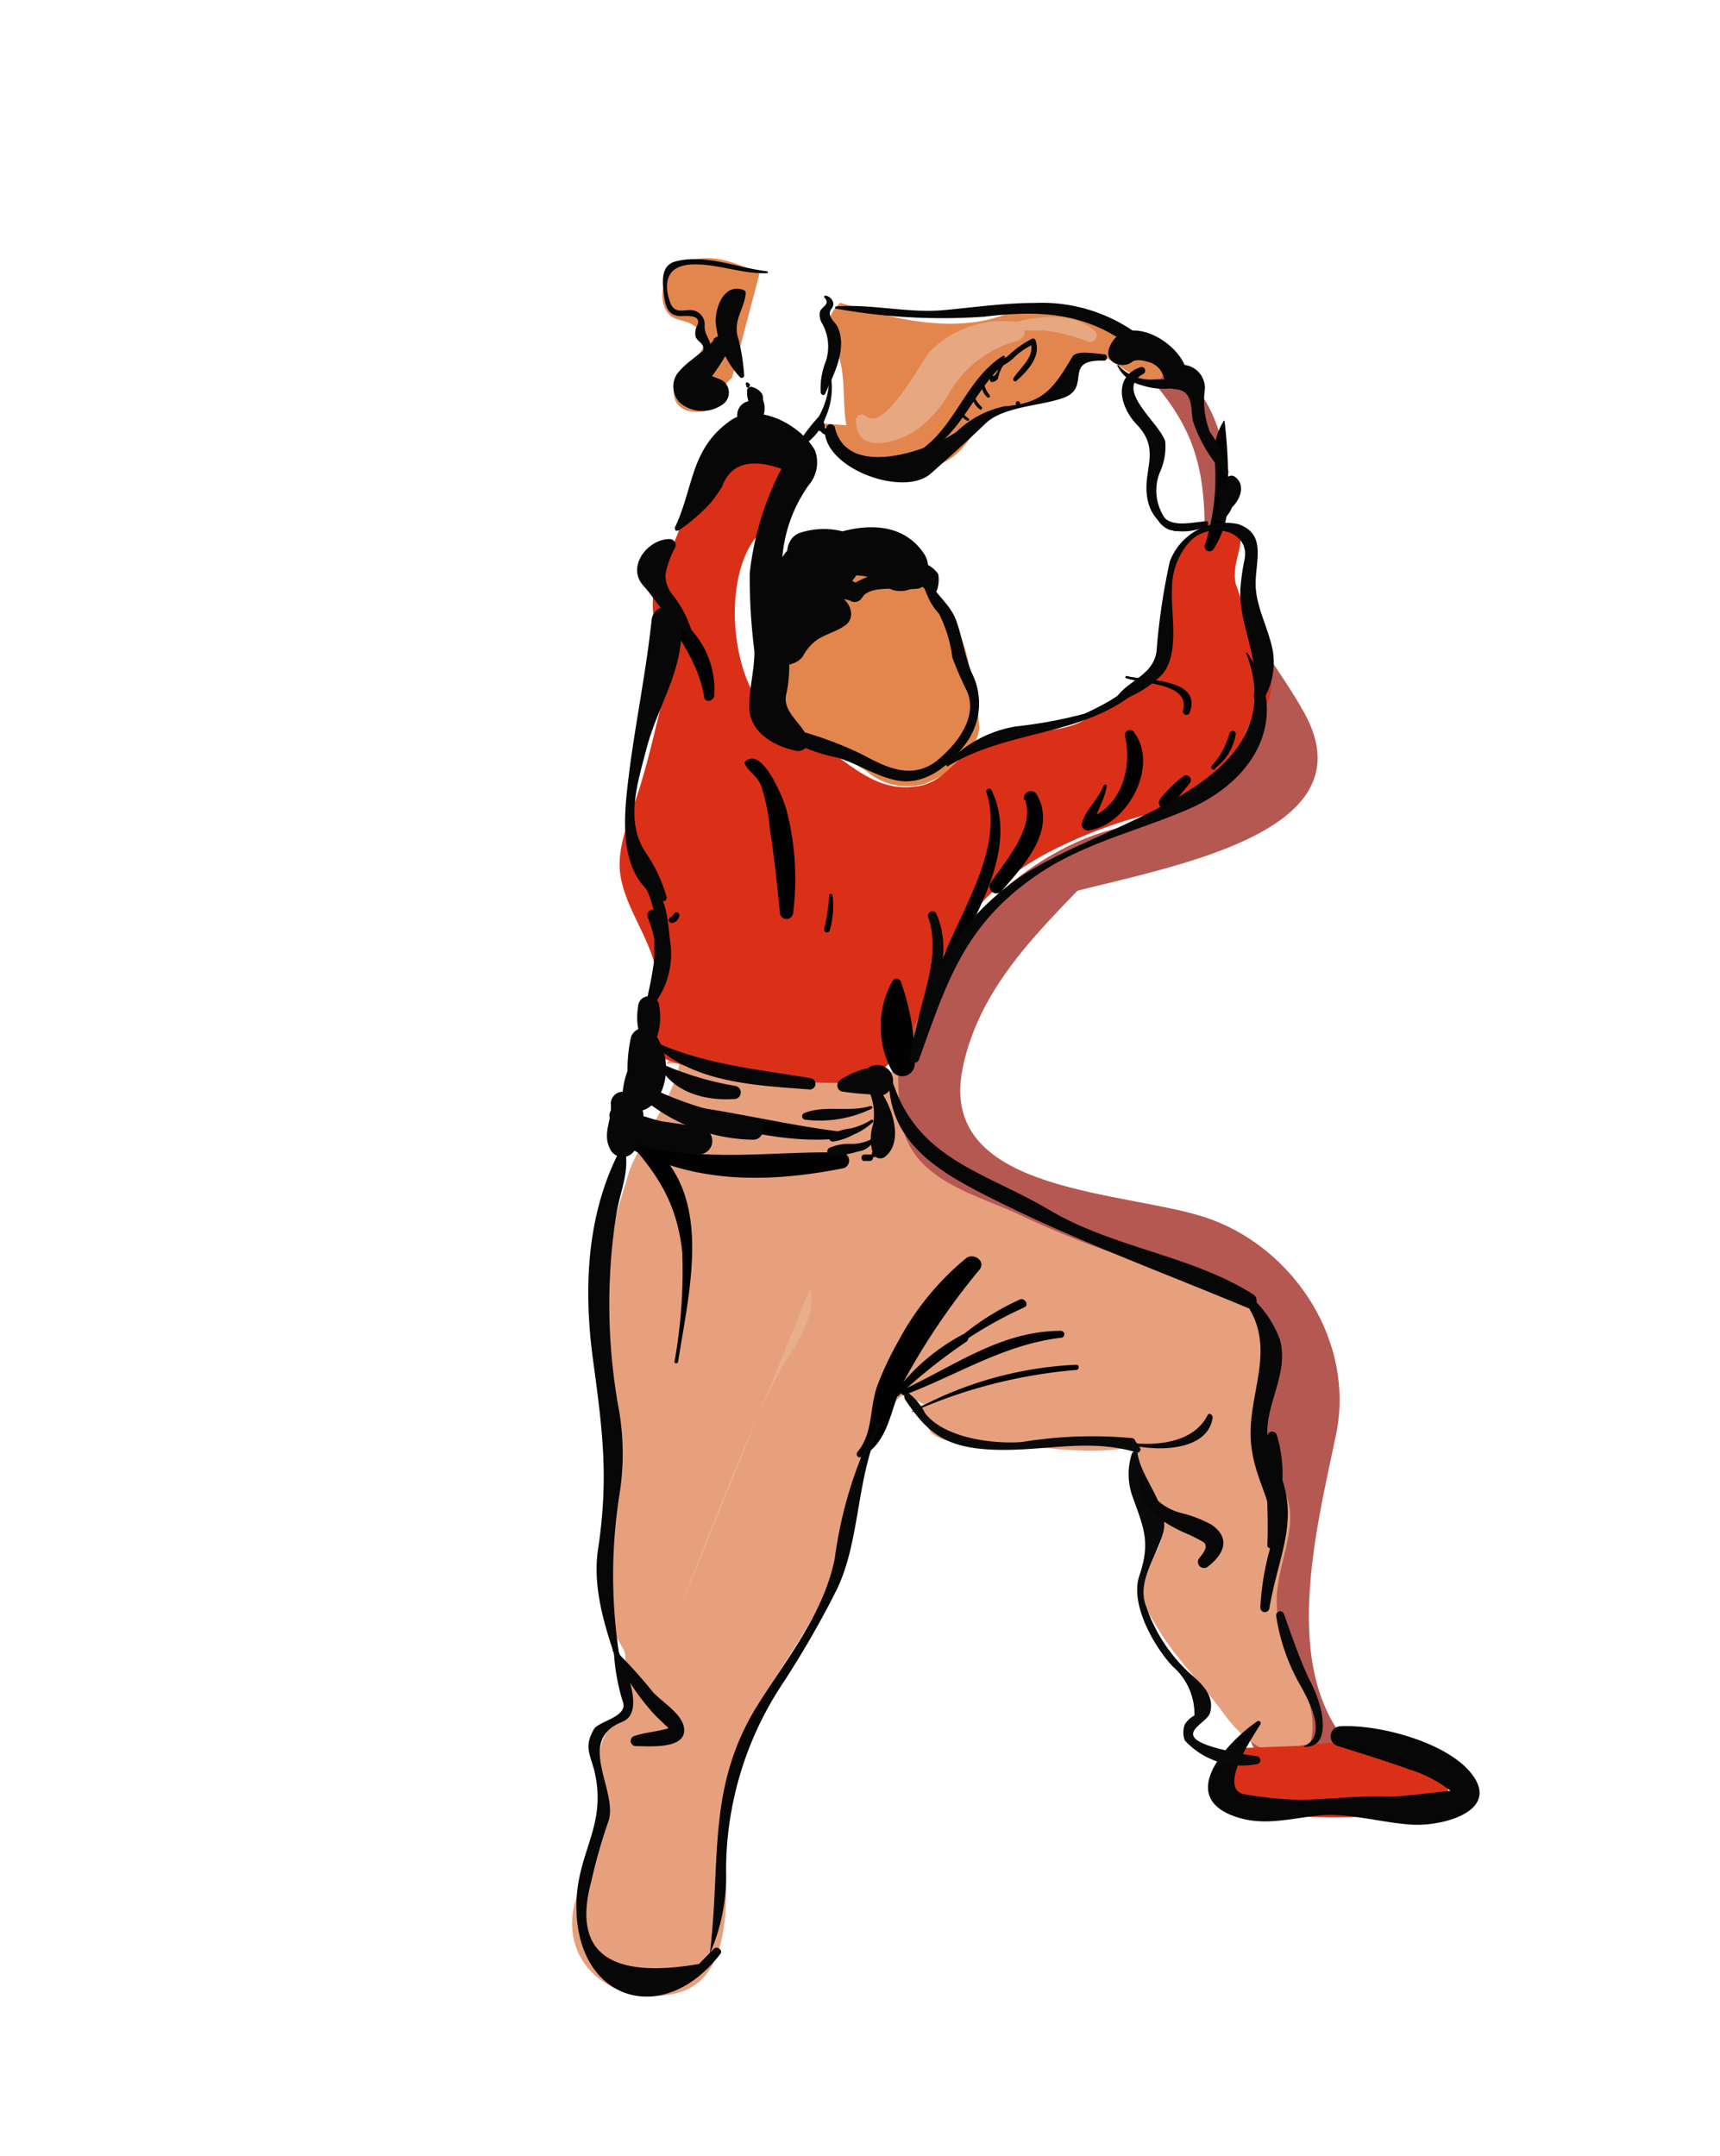 <svg id="principios-2" data-name="principios" xmlns="http://www.w3.org/2000/svg" viewBox="0 0 98.9 124"><defs><style>.cls-1{opacity:0.7;}.cls-2{fill:#961108;}.cls-3{fill:#e3864e;}.cls-4{fill:#e7a07d;}.cls-5{fill:#db3018;}.cls-6{fill:#020202;}.cls-7{fill:#070707;}.cls-8{fill:#e7b08b;}.cls-9{fill:#0a0a0a;}.cls-10{fill:#e7a780;}</style></defs><title>vineta6</title><g class="cls-1"><path class="cls-2" d="M65.35,47.42C54.81,48.8,44,66.56,57.77,71.64,61.41,73,65.47,73,69,74.7c6.19,3,2.08,10.64,1.81,15.7-0.15,2.82,0,7.57,1.29,10.14s3.48,2.77,6,2.94c1.26,0.08,1.38-1.5.57-2.12-5.47-4.18-3-13.25-1.82-19,1-5.18-2.33-10.39-7.13-12.21-4.53-1.72-15.87-1.32-14.37-8.7,1.21-6,6.48-9.57,10.05-14,0,0,0-.08,0-0.08h0Z"/><path class="cls-2" d="M58.72,52.27C62.3,50.35,79.56,49.27,75,41c-1.27-2.3-3-4.27-3.92-6.77-0.85-2.29-.6-4.74-0.64-7.12-0.06-3.39-2-5.91-4.82-7.64a0.61,0.61,0,0,0-.73.95c3,3.09,4.28,5.16,4.37,9.47a23,23,0,0,0,1.79,8.47c2.73,6.78-9.59,9.68-12.76,13.37a0.33,0.33,0,0,0,.39.51h0Z"/></g><path class="cls-3" d="M52.92,31.92c-0.47.73,1.63,3.13,2.05,4.05a9.22,9.22,0,0,1,.82,2.7,16.4,16.4,0,0,1,.52,3.17c-0.1,1.42-1.79,2.73-3.13,3.23a3.63,3.63,0,0,1-3.36-.72c-1.16-.77-2.42-1.43-3.56-2.25a5.8,5.8,0,0,1-2.35-3c-0.88-3.28.61-5.86,4.18-6.29"/><path class="cls-4" d="M39,60.08c0.71,1.85-2.32,5.54-2.89,7.5-0.69,2.36-1.65,5-1.52,7.5,0.24,4.71,1.58,8.33.45,13a8.09,8.09,0,0,0,.8,6.75c0.32,0.5-.09,1.79-0.07,2.17,0.06,1.43.73,1-.16,1.76-1.78,1.59-1,3.13-.83,4.89,0.23,2.39-1.36,4-1.78,6-0.72,3.48,2.46,5.73,5.78,5,3.81-.83,2.87-6.61,2.89-9.88,0-5.77,4.27-9.27,6.28-14.23,1.17-2.89,1.39-8.31,3.93-10.3a6.17,6.17,0,0,1,1.27.53,2.87,2.87,0,0,0-.58.22c0.63,0.3.71,1.25,1.09,1.5,0.83,0.56,1.6.39,2.73,0.44,2.83,0.12,6.06.87,8.79,0.25A9.84,9.84,0,0,0,65.42,86c0.26,0.77,1.36,1.33,1.37,2.25s-1,1.68-1.13,2.67c-0.16,1.21.38,1.78,0.87,2.65,1,1.72,2.68,3.37,3.79,4.91s2.65,2.83,4.85,2.41c0.82-2.35-.2-3.75-1.08-5.74a6.9,6.9,0,0,1-.66-2.66c-0.2-2,1.08-4.17.68-6-0.46-2.13-2.14-2.76-1.79-5.32,0.25-1.85,1.55-3.42.4-5.33s-3.48-2.21-5.29-2.72a53.38,53.38,0,0,1-8.73-3.23c-1.85-.87-4.21-1.51-5.66-3s-1.32-3.21-1.41-5.24c-4.14-.2-9.23-0.7-13.3-0.48"/><path class="cls-5" d="M70.89,100.54c0.13,0.91-.66,1.44-0.25,2.38s1.72,1.26,2.63,1.43a40.52,40.52,0,0,0,5.44.11c1.43,0.06,5.15.77,4.52-1.69-0.79-3.1-6.7-2.62-8.58-2.37"/><path class="cls-5" d="M37.26,59.6c-1,2.23,10.38,2.89,11.85,2.61,2.67-.51,3.57-3.32,4.34-5.51A14.39,14.39,0,0,1,60.32,49a27.21,27.21,0,0,1,6.47-2.36c1.54-.42,3.54-0.94,4.38-2.48,0.38-.69.17-1.55,0.51-2.25s1.13-1,1.35-1.92c0.32-1.33-.46-3.14-0.94-4.29-0.15,0-.33,0-0.48,0a9.57,9.57,0,0,0-.55-2.1c-0.26-1.22.47-2.08,0.25-3.21-1.75-.08-3.12,0-3.76,1.7a15.66,15.66,0,0,0-.79,5.59c0,0.91.46,0.83-.68,1.57-0.6.4-1.37,0.47-2,.87-1.37,1-1.63,1.53-3.43,1.83s-3.61.17-5,1.31-1.81,2.09-3.82,2c-1.54-.07-2.84-1.15-4-2s-2.34-1.06-3.45-2c-2.28-2-2.82-7.39-1.17-10C44,30,46,29.4,46.3,28c0.31-1.57-1.94-2.32-3.29-2.35a3.15,3.15,0,0,0-3.3,2.64,15.7,15.7,0,0,1-1.56,4.14c-1.66,3,.63,5-0.1,8-0.41,1.66-.8,3.4-1.33,5.06s-1.37,3.38-1,5.1c0.39,1.91,1.87,3.67,2.09,5.74,0.08,0.78-.92,3.73.39,3.56"/><path class="cls-3" d="M47.31,24.35c1.61,2.22,4.21,3.48,6.93,2.25,1.5-.67,1.69-2.29,3.25-2.88,1.72-.64,2.77-0.19,3.9-2.13,0.35-.6-0.11-0.92.8-1.26a1.91,1.91,0,0,1,1.57.34c0.63,0.29,2.3,1.87,3,1.08,1.25-1.33-3.82-3.14-4.58-3.54-2.06-1.09-2.67-.63-4.75,0-2.43.78-5.24,0.31-7.65-.39-0.49-.14-1-0.25-1.46-0.41-1.32,1.2-.29,2.14,0,3.4s0.13,2.51.35,3.65"/><path class="cls-3" d="M42.09,21.74c-0.94.68,0.06,1.32-1.27,1.8-1.17.42-2.38-.09-2-1.42s2.63-2,1.21-3.29c-0.67-.62-1.49-0.16-1.87-1.31A1.92,1.92,0,0,1,39,15.35c1.46-1,3.18-.32,4.67.39"/><path class="cls-6" d="M49.53,83.78c1.61-.88,1.62-2.67,2.37-4.22A39.79,39.79,0,0,1,56.33,73c0.38-.5-0.39-1-0.81-0.62a15.75,15.75,0,0,0-3.87,4.75,18.28,18.28,0,0,0-1.21,2.57c-0.45,1.26-.23,2.73-1.14,3.8a0.19,0.19,0,0,0,.23.29h0Z"/><path class="cls-6" d="M54.6,77.71a23.08,23.08,0,0,1,4.3-2.53c0.3-.14,0-0.58-0.26-0.45a15.06,15.06,0,0,0-4.16,2.81c-0.09.08,0,.24,0.13,0.17h0Z"/><path class="cls-6" d="M52,80.22c3-1.13,5.74-2.91,9-3.29a0.2,0.2,0,0,0,0-.4c-3.43,0-6.09,2-9.08,3.39a0.16,0.16,0,0,0,.13.3h0Z"/><path class="cls-6" d="M52.45,81.2a29.09,29.09,0,0,1,9.43-2.42c0.19,0,.2-0.32,0-0.3a21.42,21.42,0,0,0-9.45,2.69,0,0,0,0,0,0,0h0Z"/><path class="cls-6" d="M51.65,80.28a31.1,31.1,0,0,1,3.91-3.12,0.23,0.23,0,0,0-.24-0.4,11.83,11.83,0,0,0-3.89,3.35c-0.1.14,0.11,0.27,0.22,0.17h0Z"/><path class="cls-6" d="M35.75,65.21C37.69,67.36,38.9,69,39.23,72a29.37,29.37,0,0,1-.45,6.32,0.11,0.11,0,0,0,.21,0c0.74-4.76,2.34-10.72-3-13.42a0.2,0.2,0,0,0-.24.31h0Z"/><path class="cls-6" d="M64.75,39c1,0.34,3.71.27,3.27,1.88a0.2,0.2,0,0,0,.38.11c0.77-2-2.54-1.83-3.62-2.12a0.07,0.07,0,0,0,0,.14h0Z"/><path class="cls-6" d="M37.61,32a4.24,4.24,0,0,0,.69,3.41c0.91,1.56,1.89,2.84,2.19,4.68,0.06,0.36.54,0.22,0.58-.08a5.09,5.09,0,0,0-1.27-3.73A10,10,0,0,1,37.72,32a0.06,0.06,0,0,0-.11,0h0Z"/><path class="cls-6" d="M53.88,56.69l0,0.21a0.2,0.2,0,0,0,.38,0l0-.21a0.23,0.23,0,1,0-.45,0h0Z"/><path class="cls-6" d="M42.82,43.9c0.21,0.48.72,0.72,0.94,1.27a11.37,11.37,0,0,1,.52,2.59c0.25,1.58.41,3.18,0.57,4.77a0.38,0.38,0,0,0,.75,0,15.61,15.61,0,0,0-.42-6.11c-0.16-.51-1.37-3.58-2.35-2.61a0.08,0.08,0,0,0,0,.1h0Z"/><path class="cls-6" d="M47.68,51.41a10.63,10.63,0,0,1-.29,2,0.16,0.16,0,0,0,.32.09,4.91,4.91,0,0,0,.16-2,0.09,0.09,0,0,0-.19,0h0Z"/><path class="cls-6" d="M56.72,45.57c1.05,3.27-1.56,6.89-2.63,9.88a0.26,0.26,0,0,0,.47.2c1.49-2.93,4.05-6.84,2.46-10.2a0.16,0.16,0,0,0-.3.13h0Z"/><path class="cls-6" d="M58.94,46c0.58,1.63-1.14,3.51-2,4.8a0.4,0.4,0,0,0,.62.48c1.28-1.5,3.22-3.49,2.06-5.59a0.4,0.4,0,0,0-.73.31h0Z"/><path class="cls-6" d="M63.45,45.17c-0.28.8-1,1.34-1.24,2.16a0.35,0.35,0,0,0,.42.42c2.2-.33,4-3.67,2.61-5.59a0.29,0.29,0,0,0-.54.23c0.4,1.83-.25,4.12-2.25,4.7l0.42,0.42c0.13-.82.66-1.49,0.76-2.31,0-.11-0.15-0.12-0.18,0h0Z"/><path class="cls-6" d="M67.3,46.38c0.35-.46.75-0.87,1.1-1.33A0.27,0.27,0,0,0,68,44.67a7.36,7.36,0,0,0-1.29,1.27,0.36,0.36,0,1,0,.57.44h0Z"/><path class="cls-6" d="M69.86,44.18a3,3,0,0,0,1.2-2,0.19,0.19,0,0,0-.37,0,4.53,4.53,0,0,1-1,1.84,0.14,0.14,0,0,0,.2.2h0Z"/><path class="cls-6" d="M51.33,56.39a5.37,5.37,0,0,0-.06,5.16,0.72,0.72,0,0,0,1.33-.36,13.56,13.56,0,0,0-.8-4.73,0.26,0.26,0,0,0-.47-0.06h0Z"/><path class="cls-6" d="M35.64,65.71c4,2.38,8.4,2.35,12.86,1.47a0.46,0.46,0,0,0-.12-0.9c-4.27-.12-8.53.76-12.62-0.87-0.18-.07-0.28.21-0.13,0.3h0Z"/><path class="cls-6" d="M49.72,66.76h0.33a0.19,0.19,0,0,0,0-.37H49.72a0.19,0.19,0,0,0,0,.38h0Z"/><path class="cls-6" d="M37.2,63.49c3.39,1,7.27,2.31,10.85,2a0.22,0.22,0,0,0,0-.45c-3.59-.47-7.23-1.45-10.83-1.69a0.08,0.08,0,0,0,0,.16h0Z"/><path class="cls-6" d="M70.35,24.23a3.53,3.53,0,0,0-.5,2.29,12.61,12.61,0,0,1-.55,4.76,0.28,0.28,0,0,0,.49.28,5.47,5.47,0,0,0,.82-3.36,28.44,28.44,0,0,0-.2-4,0,0,0,0,0-.06,0h0Z"/><path class="cls-7" d="M36.28,59.65a8.71,8.71,0,0,0-.2,1.94,4.63,4.63,0,0,0-.29,1.78l0.43-.75a1.75,1.75,0,0,1-.58.18,0.7,0.7,0,0,0-.52.68c0.11,0.92-.55,1.7,0,2.67a0.8,0.8,0,0,0,1.24.16c0.59-.59.36-1.18,0.6-1.92a0.9,0.9,0,0,0-.24-0.9l-0.31-.37-0.25,1a2.94,2.94,0,0,0,.51-0.35H36.06c1,0.47,1.82-.4,2.08-1.3a3.4,3.4,0,0,0-.57-3.13,0.78,0.78,0,0,0-1.3.34h0Z"/><path class="cls-7" d="M35.72,66c-2,3.74-2.18,8.08-1.62,12.21S35,85,34.39,89.07c-0.36,2.36.48,4.76,1.23,6.94a0.07,0.07,0,0,0,.13,0A29.88,29.88,0,0,1,35.61,86a14.9,14.9,0,0,0,0-4.81A33.61,33.61,0,0,1,35.41,70c0.24-1.58.8-2.48,0.53-4a0.12,0.12,0,0,0-.22,0h0Z"/><path class="cls-7" d="M73.18,88.94c0.41-2.21.91-4.21,0.24-6.41a0.28,0.28,0,0,0-.55.08c-0.16,2.11.1,4.18,0,6.29a0.17,0.17,0,0,0,.33,0h0Z"/><path class="cls-7" d="M38.88,60.85A11,11,0,0,0,41,61.4c0.09,0,.13-0.12,0-0.14a10.93,10.93,0,0,1-2.14-.52c-0.07,0-.1.08,0,0.11h0Z"/><path class="cls-7" d="M36.66,62.9a10.12,10.12,0,0,0,6.65,2.64c0.65,0,.83-1,0.16-1.16a20.76,20.76,0,0,1-6.42-2,0.33,0.33,0,0,0-.39.51h0Z"/><path class="cls-7" d="M35.06,64.28c0.6,1.92,3.58,1.93,5.17,2.1a0.77,0.77,0,0,0,.2-1.5c-0.8-.17-1.59-0.29-2.4-0.4a12.77,12.77,0,0,1-2.35-.83,0.51,0.51,0,0,0-.62.63h0Z"/><path class="cls-7" d="M48.43,62.77a15.37,15.37,0,0,0,1.84.17l-0.4-.11L50,62.92a0.9,0.9,0,1,0-.18-1.42l-0.11.09,0.35-.2a4.78,4.78,0,0,0-1.8.75,0.38,0.38,0,0,0,.17.64h0Z"/><path class="cls-7" d="M50,62.81a3.32,3.32,0,0,1,.21,1.82,2.75,2.75,0,0,0,0,1.75,0.47,0.47,0,0,0,.64.17c1.22-.9.38-3.17-0.44-4.08-0.23-.26-0.57.07-0.44,0.34h0Z"/><path class="cls-7" d="M72.27,99c-1.47,1-4.63,4.14-1.42,5.4,1.71,0.67,3.27.17,5,0s3.65,0.44,5.4.53,5.19-.82,3.25-3.07c-1.49-1.72-5.27-2.71-7.44-2.59a0.58,0.58,0,0,0-.15,1.13c1.37,0.43,2.74.86,4.1,1.34a7.41,7.41,0,0,1,2.39,1.24s-3.08.36-3.47,0.34c-1.75-.08-3.43.15-5.17,0.18a21.48,21.48,0,0,1-3.14-.31c-1.74-.25.54-3.49,0.83-4A0.12,0.12,0,0,0,72.27,99h0Z"/><path class="cls-7" d="M37.44,60.35a3.52,3.52,0,0,0,.47-2.45,0.61,0.61,0,0,0-1.22,0,3.52,3.52,0,0,0,.47,2.45,0.17,0.17,0,0,0,.29,0h0Z"/><path class="cls-7" d="M38,55.5c0.26-.89.52-2.37-0.25-3.09a0.31,0.31,0,0,0-.52.3A7.42,7.42,0,0,1,37.62,54c0,0.48,0,1,0,1.45a0.21,0.21,0,0,0,.42.06h0Z"/><path class="cls-7" d="M37.72,56.83A1.75,1.75,0,0,0,38.49,55,0.27,0.27,0,0,0,38,54.86a2.1,2.1,0,0,0-.4,1.94,0.06,0.06,0,0,0,.08,0h0Z"/><path class="cls-7" d="M38.67,53.07a0.5,0.5,0,0,0,.39-0.39,0.17,0.17,0,0,0-.33-0.09l-0.15.15a0.17,0.17,0,0,0,.09.33h0Z"/><path class="cls-7" d="M37.45,57.95a4.8,4.8,0,0,0,1.12-3.54c-0.19-1.32-.13-2.86-1.29-3.76a0.17,0.17,0,0,0-.27.21c1.2,2,.61,4.75.1,7a0.18,0.18,0,0,0,.33.14h0Z"/><path class="cls-7" d="M38.35,51.66a8.63,8.63,0,0,0-1.28-2.72c-1.13-1.8-.38-4,0.09-5.84,0.68-2.64,2.23-4.61,2-7.46a0.85,0.85,0,0,0-1.69,0c-0.36,3.38-1.1,6.7-1.44,10.06-0.23,2.3-.17,5,2.09,6.1a0.13,0.13,0,0,0,.19-0.14h0Z"/><path class="cls-7" d="M39.92,36.83a6.63,6.63,0,0,0-1.23-2.61A1.73,1.73,0,0,1,38.27,33a5.27,5.27,0,0,1,.56-1.53A0.35,0.35,0,0,0,38.5,31C37.24,31,36,32.59,37,33.69c0.43,0.46.75,1,1.2,1.51a6.62,6.62,0,0,1,1.58,1.69c0,0.1.17,0,.16-0.07h0Z"/><path class="cls-7" d="M39,30.52a10.6,10.6,0,0,0,1.87-1.61q0.34-.43.64-0.9,0.72-2,3.42-1.05a16.92,16.92,0,0,0-1.82,6,33.79,33.79,0,0,0,.27,4.5c0,1.06-.3,2.15-0.3,3.16,0,1.48,1.39,2.27,2.67,2.55a0.58,0.58,0,0,0,.65-0.85c-0.44-.84-1.41-1.44-1.19-2.4,0.41-1.79,0-4-.14-5.86A8.29,8.29,0,0,1,46.5,27.9a2,2,0,0,0,.36-2c-0.78-1.42-3.27-2.84-4.88-1.7-2.3,1.63-2.08,3.83-3.18,6.15,0,0.09.05,0.23,0.15,0.15h0Z"/><path class="cls-7" d="M43.59,24.4a1.31,1.31,0,0,0,.33-1.27c-0.08-.16,0-0.37-0.14-0.53a0.92,0.92,0,0,0-.49-0.33,0.23,0.23,0,0,0-.33.26c0-.09,0,0.14,0,0.17a1.53,1.53,0,0,0,.08.38,1.91,1.91,0,0,1-.1.93,0.39,0.39,0,0,0,.68.4h0Z"/><path class="cls-7" d="M43.13,22.19A0.2,0.2,0,0,0,43,22c-0.09-.06-0.17.08-0.09,0.15l0,0.06c0,0.11.18,0.11,0.17,0h0Z"/><path class="cls-7" d="M42.79,21.59a11.23,11.23,0,0,0-.4-2.35c-0.17-.94.43-1.53,0.49-2.4a0.17,0.17,0,0,0-.12-0.16c-1.1-.42-1.62.94-1.61,1.8a5.27,5.27,0,0,0,1.4,3.21,0.14,0.14,0,0,0,.24-0.1h0Z"/><path class="cls-7" d="M47,24.47v0.13c0,0.27.45,0.27,0.42,0V24.47a0.2,0.2,0,0,0-.39,0h0Z"/><path class="cls-7" d="M70.31,29.86a1.32,1.32,0,0,0,.24-2,0.3,0.3,0,0,0-.45.26,2.72,2.72,0,0,0,0,.62,1.26,1.26,0,0,1-.24.76,0.29,0.29,0,0,0,.39.39h0Z"/><path class="cls-7" d="M70.54,29.4c0.66-.37,1.22-1.48.44-2a0.34,0.34,0,0,0-.51.29c0,0.55.33,1-.09,1.51a0.13,0.13,0,0,0,.15.2h0Z"/><path class="cls-7" d="M70.65,27.18a6.81,6.81,0,0,0-1.08-2.34,4.86,4.86,0,0,1-.29-2.44,1.34,1.34,0,0,0-2-1.25l1,0.57c0-1.91-3.63-4-4.5-1.71-0.35.92,1,1.32,1.48,0.63-0.22.15-.21,0.18,0,0.09a1.41,1.41,0,0,1,.66.06,1.23,1.23,0,0,1,1,.93,0.68,0.68,0,0,0,.66.66c1,0.08.89,1,1,1.79a8.31,8.31,0,0,0,1.82,3.08,0.11,0.11,0,0,0,.21-0.09h0Z"/><path class="cls-7" d="M41.06,19.52c-0.59.79-1.56,1.21-2.14,2a1.32,1.32,0,0,0,.2,1.66,2,2,0,0,0,2.4.1,0.83,0.83,0,0,0-.2-1.5,6.62,6.62,0,0,0-1.18-.37,0.73,0.73,0,0,1,.5.49s0,0.39,0,.2a1,1,0,0,1,.14-0.26A11.91,11.91,0,0,0,42,19.93c0.23-.6-0.63-0.83-1-0.4h0Z"/><path class="cls-7" d="M43.11,24.67a0.81,0.81,0,0,0,0-1.61,0.81,0.81,0,0,0,0,1.61h0Z"/><path class="cls-7" d="M47.84,34c-0.25.15-.48,0.32-0.73,0.46a0.44,0.44,0,0,0,0,.75,0.62,0.62,0,0,0,.24.14q0.33,0.14,0-.26l0.77-.59c-1.51.1-4.19,1.06-3.87,3,0.17,1,1.44.88,1.91,0.25A2.68,2.68,0,0,1,47,36.78c0.48-.31,1.08-0.46,1.54-0.78a0.8,0.8,0,0,0,.37-0.91A1.14,1.14,0,0,0,47,34.53l0.68,0.09,0.19-.55A0,0,0,0,0,47.84,34h0Z"/><path class="cls-7" d="M48,34.6a1,1,0,0,1,1,0,0.5,0.5,0,0,0,.57-0.23c0.46-.78,2.34-0.42,3.11-0.51a0.71,0.71,0,0,0,.68-0.68l0-.27a0.65,0.65,0,0,0-.82-0.63c-0.87.21-2.46-1.06-3.23-1.41a4.42,4.42,0,0,0-3.25-.25c-1.19.35-1,2.34,0.3,2.22l0.88-.08c0.64,0,.25-0.7-0.18-0.34A20.49,20.49,0,0,1,45.34,34l1.49,1.14A4.45,4.45,0,0,0,47.14,32a1.06,1.06,0,0,0-1.76-.46,2.9,2.9,0,0,0,0,4.07,1.12,1.12,0,0,0,1.73-.22,15.35,15.35,0,0,0,1-2.17c0.37-.72,2.28,0,2.68.38,1.18,1.11,3.3-.36,2.32-1.79-1.22-1.79-3.4-1.72-5.27-1.07a1.19,1.19,0,0,0,.32,2.33c0.73,0,2.12-.06,2.64.53l1.79-2.32a6,6,0,0,0-4.84-.46c-1.73.59-1.64,2.18-2.54,3.46l1.73-.22a0.67,0.67,0,0,1,0-1l-1.76-.46a2.6,2.6,0,0,1-.23,2,1,1,0,0,0,1.49,1.14c0.86-.44,1.13-1.27,1.87-1.81a2.35,2.35,0,0,0,1.18-1.4c0.38-1.79-1.88-1.89-3-1.94v2.26c0.93,0,1.88.1,2.81,0.14s2.46,0,3.22.49l-0.3-.73L52,33l0.66-.5a9,9,0,0,0-3.8,1.18l0.61,0.08a1.13,1.13,0,0,0-2,.47,0.34,0.34,0,0,0,.5.38h0Z"/><path class="cls-4" d="M50,73.91l-0.16-.37a1.68,1.68,0,0,0-1.53-1.16c-2.31-.21-3.68,3.52-4.33,5.2-1.78,4.62-2.6,9.51-4.07,14.23-0.67,2.14,2.53,2.93,3.3.91a84.23,84.23,0,0,0,2.8-9.93c0.24-1,1.51-7.1,2.72-7.3l-1.54-.41,0.28,0.3c1,1,3.12,0,2.52-1.47h0Z"/><path class="cls-8" d="M46.59,74.06c0.5,2-1.5,4-2.24,5.73-2,4.24-3.74,8.72-5.24,12.71"/><path class="cls-7" d="M71.65,37.55c3,7.84-8.57,9.66-13.26,13.07-3.59,2.61-5.26,5.91-6.08,10.14a0.28,0.28,0,0,0,.54.15c1.63-4.55,2.64-7.79,6.86-10.65,2.64-1.79,5.77-2.49,8.65-3.74,4-1.75,5.85-5.48,3.34-9,0,0-.06,0-0.05,0h0Z"/><path class="cls-7" d="M52.73,59.65c1-2.24,2.16-4.74,1.09-7.15a0.26,0.26,0,0,0-.46.2c0.8,2.36-.42,4.58-0.75,6.9,0,0.07.09,0.13,0.13,0.05h0Z"/><path class="cls-7" d="M53.06,33.1A3.53,3.53,0,0,0,54,35.3a7.92,7.92,0,0,1,.76,2.51,20.08,20.08,0,0,0,.87,2c0.6,1.56-.73,3.11-1.84,4-1.39,1-2.79.34-4.09-.36A20.07,20.07,0,0,0,45.85,42a0.37,0.37,0,0,0-.28.67,9.92,9.92,0,0,0,2.55.89c1.12,0.32,2.11,1,3.24,1.27,1.68,0.46,3.17-.73,4.12-2a3.88,3.88,0,0,0,.39-4.15c-0.41-1-.53-2-0.89-3s-1.32-1.58-1.72-2.57a0.1,0.1,0,0,0-.19,0h0Z"/><path class="cls-7" d="M54.5,44.06c3.59-2.17,7.87-1.67,11.08-4.49a0.18,0.18,0,0,0-.22-0.29,16,16,0,0,1-3,1.76,25.61,25.61,0,0,1-3.92.73,6.91,6.91,0,0,0-4,2.15,0.08,0.08,0,0,0,.1.13h0Z"/><path class="cls-7" d="M64.3,40.32a6.14,6.14,0,0,0,2.55-1.56c1-1.24.46-3.46,0.54-4.9a4,4,0,0,1,1-2.69c1.08-1.21,3.51-.73,3.17,1a13.62,13.62,0,0,0-.23,1.59c-0.16,2.13,1.15,4,.77,6.25-0.05.31,0.38,0.55,0.54,0.23a4.15,4.15,0,0,0,.56-2.73c-0.23-1.37-1.06-2.7-1-4.1s0.54-2.73-1-3.27a3.44,3.44,0,0,0-3.94,2.16,37.72,37.72,0,0,0-.76,5.16c-0.2,1.4-1.66,1.66-2.34,2.69a0.1,0.1,0,0,0,.11.14h0Z"/><path class="cls-7" d="M66.4,29a1.36,1.36,0,0,0,.85,1.47,3.32,3.32,0,0,0,2.11-.2c0.16-.05.14-0.32,0-0.3-1.14.1-2.5,0.53-2.81-1a0.06,0.06,0,0,0-.11,0h0Z"/><path class="cls-7" d="M50.09,64.4a3.84,3.84,0,0,1-1.17.49,3.3,3.3,0,0,0-1.15.34,0.23,0.23,0,0,0,.11.42,3.53,3.53,0,0,0,1.19-.4,3.76,3.76,0,0,0,1.12-.72,0.08,0.08,0,0,0-.1-0.13h0Z"/><path class="cls-7" d="M50.05,63.6c-1.23.38-2.59-.07-3.79,0.4a0.2,0.2,0,0,0,.05.39,6.86,6.86,0,0,0,3.8-.63,0.08,0.08,0,0,0-.07-0.15h0Z"/><path class="cls-7" d="M50.14,65.49a2.54,2.54,0,0,1-1.25.29,2.66,2.66,0,0,0-1.22.24,0.23,0.23,0,0,0,.11.42,4.69,4.69,0,0,0,1.54-.22,1.21,1.21,0,0,0,.94-0.66,0.07,0.07,0,0,0-.12-0.07h0Z"/><path class="cls-7" d="M50.14,66.34l0,0a0.1,0.1,0,0,0,0,.14l0,0c0.28,0.31.28-.51,0-0.2h0Z"/><path class="cls-9" d="M52,80.41c1.31,2,2.36,2.82,5,2.95,2.9,0.14,5.6-.69,8.37.17a0.18,0.18,0,0,0,.17-0.29l-0.26-.37a0.23,0.23,0,0,0-.17-0.17,25,25,0,0,0-6.33.22c-1.65.14-4.5-.22-5.59-1.66a3.37,3.37,0,0,0-.91-1.12,0.19,0.19,0,0,0-.26.26h0Z"/><path class="cls-9" d="M65.16,83.12c1.43,0.33,4.28.33,4.57-1.6,0-.17-0.21-0.31-0.3-0.13-0.76,1.5-2.72,1.75-4.25,1.6a0.06,0.06,0,0,0,0,.13h0Z"/><path class="cls-9" d="M65.11,83.51a3.81,3.81,0,0,0,0,2.52c0.68,1.9,1.05,2.66.4,4.59-0.55,1.65.87,4.09,1.92,5.21a3.62,3.62,0,0,1,1.25,2.82,1.42,1.42,0,0,0-.55.51,1.26,1.26,0,0,0,0,.93,4.48,4.48,0,0,0,4.18,1.35,0.23,0.23,0,0,0,0-.44,20.5,20.5,0,0,1-2.06-.4c-3.14-.78-0.86-1.42-0.67-2.11,0.29-1.06-.58-1.74-1.26-2.35a9.33,9.33,0,0,1-2.44-3.83c-0.51-1.37.65-2.88,1-4.17,0.42-1.46-1.34-3.22-1.47-4.6,0-.13-0.22-0.19-0.25,0h0Z"/><path class="cls-9" d="M75,100.46c1.11,0,1.14-1,1-1.94a7.14,7.14,0,0,0-.71-1.93c-0.59-1.24-1-2.5-1.47-3.79a0.23,0.23,0,0,0-.44.12,11.41,11.41,0,0,0,1.29,3.82c0.46,0.82,1.77,3.06.32,3.66a0,0,0,0,0,0,.05h0Z"/><path class="cls-7" d="M47.43,24.63c-0.18,2.25,4.47,4,6.07,2.62,1.07-.94,2.14-1.91,3.17-2.9s3.21-1,4.5-1.48c1.62-.61-0.11-2.21,2.3-2.13a0.18,0.18,0,0,0,0-.37c-0.22,0-1.56-.27-1.8.13-1.15,1.94-1.7,2.68-3.94,2.87A5.68,5.68,0,0,0,55,24.83c-1.42,1-6.29,2.83-7-.27a0.26,0.26,0,0,0-.5.07h0Z"/><path class="cls-7" d="M48.13,17.76a34.43,34.43,0,0,0,8.48.45c2.94-.35,5.5-0.29,8,1.43,0.38,0.26.86-.36,0.5-0.64a9.31,9.31,0,0,0-5.6-1.58c-1.73,0-3.47.25-5.2,0.41-2.06.2-4.14-.36-6.22-0.21a0.07,0.07,0,0,0,0,.14h0Z"/><path class="cls-7" d="M64.23,21a2.1,2.1,0,0,0,1.41,1.15,4.09,4.09,0,0,0,2.13.12,0.18,0.18,0,0,0,0-.35,5.94,5.94,0,0,0-1.56-.09,2.53,2.53,0,0,1-1.93-.85,0,0,0,0,0,0,0h0Z"/><path class="cls-7" d="M52.55,26.29c2.58-.76,3.3-3.73,5.19-5.37a0.21,0.21,0,0,0-.26-0.33c-2.11,1.47-2.65,4.31-5,5.57a0.07,0.07,0,0,0,.05.13h0Z"/><path class="cls-7" d="M44.11,15.6c-1.69-.19-3.5-1-5.21-0.58-0.84.18-.83,1-0.75,1.72s0.17,1.43,1,1.44c0.23,0,1.26-.13.93,0.56a0.9,0.9,0,0,0-.1.5c0,0.39.53,0.45,0.46,0.88a0.19,0.19,0,0,0,.36.1c0.24-.62-0.35-0.88-0.28-1.56a0.83,0.83,0,0,0-.83-0.83c-0.49,0-.93.21-1.17-0.48-0.37-1.06-.18-2,1.09-2.13,1.51-.12,3,0.55,4.49.49a0.05,0.05,0,0,0,0-.11h0Z"/><path class="cls-7" d="M57.06,21a5,5,0,0,0,.69-0.42,0.07,0.07,0,0,0-.09-0.11A4.68,4.68,0,0,0,57,21s0,0.07,0,.05h0Z"/><path class="cls-7" d="M55.12,23.6a1,1,0,0,0,.51.6,0.08,0.08,0,0,0,.08-0.13,1.33,1.33,0,0,1-.48-0.51c0-.06-0.13,0-0.11,0h0Z"/><path class="cls-7" d="M55.88,22.77a1.2,1.2,0,0,0,.46.77c0.08,0.06.17-.07,0.11-0.14A1.7,1.7,0,0,1,56,22.74a0.06,0.06,0,0,0-.12,0h0Z"/><path class="cls-7" d="M56.42,22a1.07,1.07,0,0,0,.34.84c0.08,0.07.21,0,.15-0.11A1.55,1.55,0,0,1,56.57,22a0.08,0.08,0,0,0-.15,0h0Z"/><path class="cls-7" d="M56.93,21.55a0.87,0.87,0,0,0,0,.35,0.1,0.1,0,0,0,.12.07,0.45,0.45,0,0,0,.34-0.21A1.84,1.84,0,0,1,57.7,21a2.64,2.64,0,0,0,.67-0.5,4.36,4.36,0,0,1,1.08-.72l-0.19-.11c0.26,0.87-.59,1.44-1,2.1a0.12,0.12,0,0,0,.18.14c0.65-.59,1.42-1.38,1.11-2.33a0.16,0.16,0,0,0-.23-0.09,6,6,0,0,0-1.39,1,1.61,1.61,0,0,0-.5.42c0,0.13,0,.26-0.05.39s-0.29.54-.35,0.17c0-.07-0.11,0-0.12,0h0Z"/><path class="cls-7" d="M58.53,23.32a0.12,0.12,0,0,0,0-.25,0.12,0.12,0,0,0,0,.25h0Z"/><path class="cls-7" d="M47.59,24.9a1.18,1.18,0,0,1-.2-0.53,0.14,0.14,0,0,0-.28,0,0.53,0.53,0,0,0,.39.64,0.09,0.09,0,0,0,.09-0.15h0Z"/><path class="cls-7" d="M47.68,21.87a4.74,4.74,0,0,1-.6,2.09A10,10,0,0,0,46,25.35a0.19,0.19,0,0,0,.23.23A3.13,3.13,0,0,0,47.47,24a4.19,4.19,0,0,0,.34-2.11,0.06,0.06,0,0,0-.13,0h0Z"/><path class="cls-7" d="M46,26.56a0.46,0.46,0,0,0,.21.1,0.11,0.11,0,0,0,.08-0.2l-0.12-.11c-0.12-.15-0.35.1-0.17,0.22h0Z"/><path class="cls-7" d="M52.38,33.19c0.32,0.25.61,0.52,0.93,0.78a0.14,0.14,0,0,0,.23-0.1,8.39,8.39,0,0,0-.16-1.27l-0.34.14,0.36,0.36a0.68,0.68,0,0,1,0,.7h0.48a0.38,0.38,0,0,0-.33-0.28,0.3,0.3,0,0,0-.34.44l0.08,0.18a0.21,0.21,0,0,0,.36,0L53.73,34l-0.34.14c0.4,0.11.5-.14,0.56-0.5a1.83,1.83,0,0,0,0-.62,1.61,1.61,0,0,0-.57-0.52,0.2,0.2,0,0,0-.33.19,12.12,12.12,0,0,1,.28,1.21l0.21-.12c-0.35-.21-0.68-0.44-1-0.64,0,0-.11,0-0.06.08h0Z"/><path class="cls-7" d="M35.28,94.47a12,12,0,0,0,.52,3.35c0.38,0.91-1.37,1.14-1.65,1.62-0.54.93-.27,1.36,0,2.29,0.8,3.17-.89,4.63-1,7.57-0.21,5.68,4.9,7.44,8.27,3.06,0.17-.22-0.19-0.48-0.38-0.29l-0.85.87q-7.83,1.34-6.19-4.76a31.29,31.29,0,0,1,1-3.49c0.52-1.78-1.91-4.61.77-5.67,1.51-.59-0.08-3.69-0.44-4.57,0,0,0,0,0,0h0Z"/><path class="cls-7" d="M40.83,112.31a11,11,0,0,0,.92-4.61A19.45,19.45,0,0,1,44.88,97a54.84,54.84,0,0,0,3.26-5.64c1.34-2.84,1.09-6.41,2.47-9.37a0.13,0.13,0,0,0-.22-0.13A24.24,24.24,0,0,0,48,89.61c-0.61,3.11-2.72,5.73-4.38,8.35-3,4.75-2.15,8.92-2.8,14.35a0,0,0,0,0,.05,0h0Z"/><path class="cls-7" d="M37.53,60c2.34,2.28,5.91,2.41,9,2.65A0.31,0.31,0,0,0,46.6,62c-3.1-.52-6.12-0.79-9-2.11a0,0,0,0,0-.05.07h0Z"/><path class="cls-7" d="M37.85,61.2c0.82,1.61,2.66,2.11,4.35,2a0.38,0.38,0,0,0,.1-0.75,17.75,17.75,0,0,1-4.4-1.34,0,0,0,0,0-.06.06h0Z"/><path class="cls-7" d="M65.5,84.86a2.71,2.71,0,0,0,1.37,2.6,8.33,8.33,0,0,0,1.5.79c0.26,0.12.51,0.25,0.76,0.39,0.46,0.25,0,.73-0.2,1a0.35,0.35,0,0,0,.48.48c0.95-.71,1.39-1.64.27-2.43A7,7,0,0,0,67.89,87a3.19,3.19,0,0,1-2.25-2.19c0-.09-0.13-0.05-0.14,0h0Z"/><path class="cls-7" d="M71,74.17c3,3.12.41,6,1,9.32,0.35,2.17,1.55,3.29,1,5.66a15.44,15.44,0,0,0-.53,3.26,0.26,0.26,0,0,0,.52.07c0.55-3.25,1.92-5.31.28-8.46-1.29-2.5,1-4.59.32-7a6.13,6.13,0,0,0-2.4-3,0.09,0.09,0,0,0-.12.12h0Z"/><path class="cls-7" d="M51.12,61.92c-0.11,3.95,3.18,5.64,6.32,7.2,4.74,2.35,9.42,4.05,14.3,6.09,0.46,0.19.71-.53,0.33-0.77-3.58-2.27-8.05-2.67-11.75-4.87s-7.72-2.9-9.08-7.65a0.06,0.06,0,0,0-.11,0h0Z"/><path class="cls-7" d="M35.22,94.89a13.83,13.83,0,0,0,2.21,3.48c0.23,0.27.49,0.51,0.75,0.76s0.33,0.25.1,0.3c-0.6.15-1.23,0.21-1.82,0.4a0.3,0.3,0,0,0,.08.58c0.77,0,3.1.23,2.77-1.16-0.18-.75-1.28-1.41-1.77-1.95a28,28,0,0,0-2.24-2.47,0,0,0,0,0-.07.05h0Z"/><path class="cls-7" d="M47.39,17.1c0.38,0.37-.09.52-0.23,0.78a0.91,0.91,0,0,0,.12.73,2.73,2.73,0,0,1,.2,2.18,4.18,4.18,0,0,0-.29,1.78c0,0.12.2,0.22,0.26,0.07,0.52-1.16,1.29-2.63.7-3.87-0.12-.25-0.64-0.59-0.35-1a0.51,0.51,0,0,0,.12-0.29A0.53,0.53,0,0,0,47.45,17a0.06,0.06,0,0,0-.05.09h0Z"/><path class="cls-7" d="M67.61,30.45a2.8,2.8,0,0,1-.93-3.26A3.58,3.58,0,0,0,67,25.37c-0.41-1.15-2.91-2.94-1.28-3.86a0.21,0.21,0,0,0-.16-0.39c-1.54.55-1.21,2.24-.18,3.31,1.42,1.49.26,2.65,0.61,4.32a2.37,2.37,0,0,0,1.59,1.8c0.07,0,.15-0.05.08-0.11h0Z"/><path class="cls-10" d="M49.22,24.18c0,1.93,2.17,1.32,3.25.7a6.7,6.7,0,0,0,2.18-2.41A6.51,6.51,0,0,1,58.5,19.6a0.56,0.56,0,0,0-.15-1.1,5.9,5.9,0,0,0-4.9,1.74c-0.46.52-2.56,4.59-3.64,3.7a0.35,0.35,0,0,0-.6.25h0Z"/><path class="cls-10" d="M58.26,19c0.65,0,1.3,0,2,0a17,17,0,0,1,2.5.41A0.25,0.25,0,0,0,62.89,19c-1.32-.89-3.18-0.27-4.63-0.14a0.07,0.07,0,0,0,0,.14h0Z"/><path class="cls-10" d="M57.83,18.94C58.57,19,59.31,19,60,19a9.8,9.8,0,0,1,2.62.67A0.39,0.39,0,0,0,63,19.07c-1.42-1.26-3.58-.87-5.24-0.37a0.12,0.12,0,0,0,0,.24h0Z"/></svg>